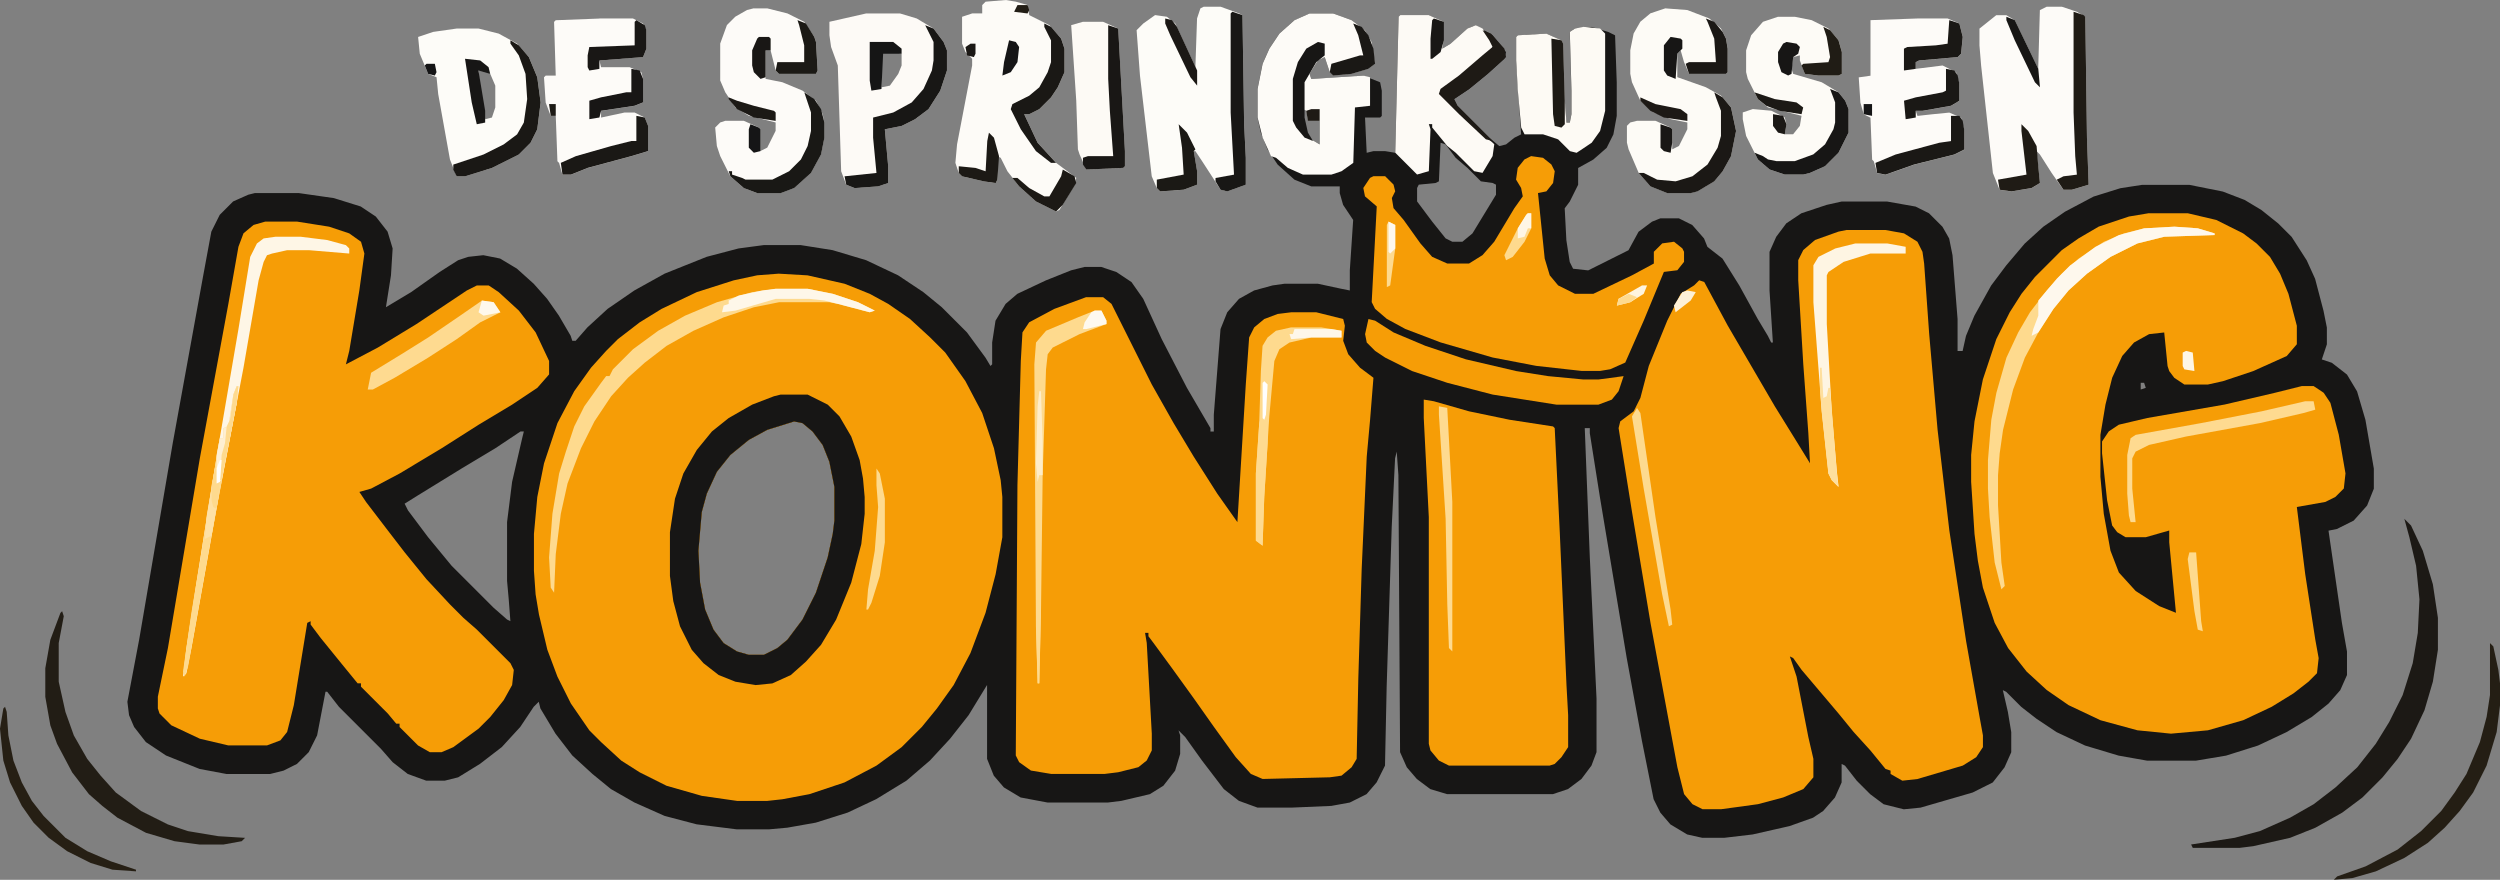 <?xml version="1.0" encoding="UTF-8"?>
<svg id="Layer_2" xmlns="http://www.w3.org/2000/svg" viewBox="0 0 930.62 327.5">
  <rect x="0" y="0" width="930.62" height="327.5" fill="#808080" stroke="none"/>
  <defs>
    <style>
      .cls-1 {
        fill: #fdfbf6;
      }

      .cls-2 {
        fill: #181715;
      }

      .cls-3 {
        fill: #fdfaf5;
      }

      .cls-4 {
        fill: #191715;
      }

      .cls-5 {
        fill: #fef6e5;
      }

      .cls-6 {
        fill: #1e1a15;
      }

      .cls-7 {
        fill: #feedc9;
      }

      .cls-8 {
        fill: #fef8ec;
      }

      .cls-9 {
        fill: #191815;
      }

      .cls-10 {
        fill: #fef7ea;
      }

      .cls-11 {
        fill: #fdfaf6;
      }

      .cls-12 {
        fill: #fee1a6;
      }

      .cls-13 {
        fill: #1a1815;
      }

      .cls-14 {
        fill: #feda8e;
      }

      .cls-15 {
        fill: #171615;
      }

      .cls-16 {
        fill: #1b1815;
      }

      .cls-17 {
        fill: #fdfcf8;
      }

      .cls-18 {
        fill: #fef4df;
      }

      .cls-19 {
        fill: #201c15;
      }

      .cls-20 {
        fill: #1f1b15;
      }

      .cls-21 {
        fill: #1d1a15;
      }

      .cls-22 {
        fill: #feda90;
      }

      .cls-23 {
        fill: #261f14;
      }

      .cls-24 {
        fill: #fef9ef;
      }

      .cls-25 {
        fill: #fdfaf4;
      }

      .cls-26 {
        fill: #1d1915;
      }

      .cls-27 {
        fill: #feefd2;
      }

      .cls-28 {
        fill: #181615;
      }

      .cls-29 {
        fill: #fef7e9;
      }

      .cls-30 {
        fill: #fdfbf8;
      }

      .cls-31 {
        fill: #fef6e6;
      }

      .cls-32 {
        fill: #fedf9e;
      }

      .cls-33 {
        fill: #1c1915;
      }

      .cls-34 {
        fill: #fdf0d7;
      }

      .cls-35 {
        fill: #1b1915;
      }

      .cls-36 {
        fill: #151515;
      }

      .cls-37 {
        fill: #fefefe;
      }

      .cls-38 {
        fill: #fef8ed;
      }

      .cls-39 {
        fill: #fef5e3;
      }

      .cls-40 {
        fill: #221d15;
      }

      .cls-41 {
        fill: #fdfbf7;
      }

      .cls-42 {
        fill: #fdda8f;
      }

      .cls-43 {
        fill: #f69d06;
      }

      .cls-44 {
        fill: #241e14;
      }

      .cls-45 {
        fill: #151516;
      }
    </style>
  </defs>
  <g id="Layer_1-2" data-name="Layer_1">
    <path class="cls-15" d="M487.5,5h8.75l6.88,2.5,5,3.75,2.5,4.38,1.25,8.12-2.5,1.88-6.25,1.88-6.88.62-1.25-1.25-1.88-5.62-2.5,1.25-3.12,5,.62,1.88,19.38-1.25,6.25,2.5.62,3.12v9.38l-.62.62h-5.62l.62,13.12,2.5-.62h4.38l3.75.62,1.25-50.62.62-.62h10.62l5.62,2.5v6.88l-.62,3.12,3.12-1.88,6.25-5.62,3.12-1.25,6.25,3.75,5,6.25-.62,2.5-6.25,5.62-6.88,5.62-5.62,3.75,1.25,2.5,11.88,11.88,3.75,3.12,2.5-.62,3.12-2.5,2.5-1.25-1.88-27.5v-8.75l.62-.62,10.62-.62,5.62,2.5.62,1.25.62,21.25.62,8.12h1.25l.62-3.12v-8.75l-.62-21.88,1.88-1.25,6.25-.62,6.25,1.88,2.5,1.25.62,17.5v12.5l-1.25,6.88-2.5,5-5,4.38-5.62,3.12v6.25l-3.12,6.25-1.88,2.5.62,11.88,1.25,8.12,1.25,2.5,5.62.62,15-7.5,3.75-6.88,5-3.75,3.12-1.25h6.88l5,2.5,4.38,5,1.25,3.12,5.62,4.38,6.25,10,6.88,12.5,3.75,6.25,1.25,2.5h.62l-1.25-19.38v-14.38l2.5-5.62,3.75-5,5.62-3.75,9.38-3.12,5.62-1.25h16.88l10.62,1.88,5,2.5,5,5,2.5,4.38,1.25,6.25,1.88,23.75v11.88h1.88l1.25-5.62,3.12-7.5,6.25-11.25,5.62-7.5,6.88-8.12,6.88-6.25,8.12-5.62,10.62-5.62,10-3.12,8.12-1.25h17.5l12.5,2.5,8.12,3.12,6.25,3.75,6.25,5,5,5,5.62,8.75,3.12,6.88,3.12,11.88,1.25,6.25v6.25l-1.88,5.62,3.75,1.25,5.62,4.38,3.75,6.25,3.12,10.62,3.12,18.12v7.5l-2.5,6.25-5,5.62-6.25,3.12-3.12.62,5,34.38,1.88,10.62v8.75l-2.5,5.62-4.38,5-6.25,5-9.38,5.62-10.62,5-11.88,3.75-11.25,1.88h-18.12l-10.62-1.88-12.5-3.75-10.62-5-7.5-5-5.62-4.38-5.62-5.62-1.25-.62,1.88,8.12,1.25,7.5v7.5l-2.5,5.62-4.38,5.62-7.5,3.75-19.38,5.62-6.25.62-7.5-1.88-5-3.75-5-5-4.38-5.62-1.25-.62v6.88l-2.5,5.62-4.38,5-3.75,2.5-8.75,3.12-13.75,3.12-10.62,1.25h-8.12l-5.62-1.25-6.25-3.75-3.75-4.38-2.5-5-4.38-21.88-5.62-30.62-10-60-3.75-23.75v-1.88h-1.88l1.88,48.12,2.5,52.5v20l-1.88,5-3.75,5-5,3.75-5.62,1.88h-39.38l-6.25-1.88-5-3.75-3.75-4.38-2.5-5.62-.62-103.12-.62-8.75-.62,2.5-1.25,25.62-1.88,59.38-.62,29.38-3.12,6.25-3.75,4.38-6.25,3.12-6.88,1.25-14.38.62h-13.12l-6.88-2.5-5.62-4.38-8.12-10.62-6.25-8.75-2.5-2.5.62,1.88v6.88l-1.88,6.25-4.38,5.62-5,3.12-10.62,2.5-5,.62h-22.5l-10-1.88-6.25-3.75-3.75-4.38-2.5-6.25v-27.5l-6.88,11.25-6.88,8.75-7.5,8.12-8.75,7.5-11.25,6.88-10.62,5-11.88,3.75-10.62,1.88-6.88.62h-11.88l-15-1.88-11.88-3.12-11.25-5-8.75-5-6.88-5.62-7.5-6.88-6.25-8.12-5.62-9.38-.62-2.5-1.88,1.88-5,7.5-6.88,7.5-8.12,6.25-8.12,5-5,1.25h-6.88l-6.88-2.5-5.62-4.38-4.38-5-15.62-15.62-4.38-5.62h-.62l-3.12,16.25-3.12,6.25-4.38,4.38-5,2.5-5,1.25h-16.25l-10-1.88-12.5-5-7.5-5-4.38-5.62-1.88-4.38-.62-5,4.38-23.12,12.5-73.12,11.25-61.88,3.12-16.88,3.12-6.25,5-5,5.62-2.5,2.5-.62h16.25l13.12,1.88,10,3.12,5.62,3.75,4.38,5.62,1.88,6.25-.62,10-1.88,11.88,9.38-5.62,10.62-7.5,6.88-4.38,3.75-1.25,5.62-.62,6.25,1.25,6.25,3.75,6.25,5.62,5,5.62,4.38,6.25,4.38,7.5.62,1.88h1.25l4.38-5,7.5-6.88,10-6.88,11.25-6.25,15.62-6.25,11.88-3.12,9.38-1.25h13.75l11.88,1.88,12.5,3.75,11.88,5.62,9.38,6.25,6.88,5.62,9.38,9.38,6.88,9.38,1.88,3.12.62-.62v-8.12l1.25-8.12,3.75-6.25,4.38-3.75,10.62-5,9.38-3.75,5-1.25h6.25l5.62,1.88,5.62,3.75,4.38,6.25,6.88,15,9.38,18.12,8.75,15v1.25h1.25v-6.25l2.5-31.88,2.5-6.25,4.38-5,5.62-3.12,6.88-1.88,4.38-.62h12.5l8.75,1.88,3.12.62v-7.5l1.25-18.75-3.75-5.62-1.25-4.38v-2.5h-10.62l-6.25-2.5-6.25-5.62-3.75-5.62-2.5-6.25-1.25-5.62v-10.62l1.88-9.38,2.5-5.62,3.75-5.62,5.62-5,5.62-2.5ZM485,40.62l.62,6.88,2.5,4.38,3.12,1.88v-8.75h-4.38l-.62-3.75-1.25-.62ZM536.25,53.12l-.62,14.38-1.25.62-6.25.62-.62,1.25v5l5.62,7.5,5,6.25,2.5,1.25h3.75l3.75-3.12,8.75-14.38v-3.75l-1.25-.62-4.38-.62-5-5-4.38-3.75-3.75-5-1.88-.62ZM796.88,142.5v2.5l1.88-.62-.62-1.88h-1.25ZM295.62,156.88l-10,3.12-6.88,3.75-6.88,5.62-5,6.25-3.75,8.12-1.88,6.88-1.25,14.38.62,11.88,1.88,10,3.12,7.5,3.75,5,5,3.12,4.38,1.25h5.62l5-2.5,3.75-3.12,5.62-7.5,5-10,4.38-13.12,1.88-8.75.62-5v-12.5l-1.88-9.38-2.5-6.25-3.75-5-3.75-3.12-3.12-.62ZM193.75,160.62l-9.38,6.25-12.5,7.5-16.25,10-5,3.12,1.25,2.5,7.5,10,8.75,10.62,15.62,15.62,5,4.38,1.25.62-.62-8.12-.62-6.88v-21.88l1.88-15,3.75-16.25.62-2.5h-1.25Z"/>
    <path class="cls-43" d="M290,101.88l10.62.62,13.75,3.12,9.38,3.75,6.88,3.75,8.12,5.62,7.5,6.88,5.62,5.62,7.5,10.62,6.25,11.88,4.38,13.12,2.5,11.88.62,6.25v15l-2.5,13.75-3.75,14.38-5.62,15-6.25,11.88-6.25,8.75-5.62,6.88-7.5,7.5-9.38,6.88-11.88,6.25-13.12,4.38-10,1.88-5.62.62h-11.25l-13.12-1.88-13.12-3.75-10-5-6.88-4.38-7.5-6.88-4.38-4.38-6.88-10-5-10-3.75-10-3.12-13.12-1.25-7.5-.62-8.75v-13.75l1.25-13.75,2.5-12.5,5-15,6.25-11.88,6.25-8.75,5.62-6.25,4.38-4.38,8.12-6.25,8.12-5,13.12-6.25,13.75-4.38,8.75-1.88,8.12-.62ZM295.62,156.88l-10,3.12-6.88,3.75-6.88,5.62-5,6.25-3.75,8.12-1.88,6.88-1.25,14.38.62,11.88,1.88,10,3.12,7.5,3.75,5,5,3.12,4.38,1.25h5.62l5-2.5,3.75-3.12,5.62-7.5,5-10,4.38-13.12,1.88-8.75.62-5v-12.5l-1.88-9.38-2.5-6.25-3.75-5-3.75-3.12-3.12-.62Z"/>
    <path class="cls-43" d="M687.5,85.62h14.38l6.88,1.25,5,3.12,1.88,3.75.62,4.38,1.88,26.25,3.12,35.62,4.38,37.5,6.25,41.25,5,28.12,1.25,6.88v4.38l-2.5,3.75-5,3.12-16.88,5-5.62.62-4.38-2.5v-1.25l-1.88-.62-5.62-6.88-6.25-6.88-5.62-6.88-13.75-16.25-3.12-4.38-1.25-.62,2.5,7.5,4.38,22.5,1.88,8.12v6.88l-3.75,4.38-7.5,3.12-9.38,2.5-13.75,1.88h-6.88l-3.75-1.88-3.12-3.75-2.5-10-10-53.75-6.88-41.25-5-31.25.62-2.5,5-3.75,2.5-5,3.12-11.88,6.88-16.88,5-10,5-3.12,1.88-1.88,1.88.62,8.75,16.25,17.5,30,8.12,13.12,5,8.12-.62-11.25-1.88-25.62-1.88-31.25v-7.5l1.88-3.75,4.38-3.75,8.75-3.12,3.12-.62Z"/>
    <path class="cls-43" d="M800,79.38h14.38l10.62,2.5,10,5,5,3.75,5,5,3.75,6.25,3.12,7.5,3.12,11.88v6.88l-3.75,4.38-12.5,5.62-11.25,3.75-5.62,1.25h-8.75l-3.75-2.5-1.88-2.5-.62-1.88-1.25-12.5-5.62.62-5.62,3.12-4.38,5-3.75,8.12-2.5,10-1.88,11.25v15.62l1.25,13.75,2.5,13.75,3.12,8.12,6.25,6.88,8.75,5.62,6.25,2.5-2.5-26.25v-4.38l-8.75,2.5h-7.5l-3.12-1.88-1.88-2.5-1.88-9.38-1.88-17.5v-4.38l2.5-3.75,3.75-2.5,10.62-2.5,28.75-5,18.75-4.38,10-2.5h4.38l3.75,2.5,2.5,3.75,3.12,11.88,2.5,14.38-.62,5.62-3.12,3.12-3.75,1.88-10.62,1.88,3.12,25,3.75,24.38,1.25,6.88-.62,5.62-3.12,3.12-5.62,4.38-8.12,5-10.62,5-13.12,3.75-13.75,1.25-12.5-1.25-13.75-3.75-11.88-5.62-8.12-5.62-7.5-6.88-6.88-8.75-5-9.38-4.38-13.12-1.88-10-1.25-10-1.25-19.38v-10l1.25-12.5,3.12-15.62,5-15,5-10,4.38-6.88,5-6.25,10-10,6.25-4.38,7.5-4.38,11.25-3.75,7.5-1.25Z"/>
    <path class="cls-43" d="M404.38,110.62h6.25l3.12,2.5,15,30,8.12,14.38,7.5,12.5,8.75,13.75,7.5,10.62,3.12-51.25,1.25-17.5,1.88-3.75,3.75-3.12,5-1.88,5-.62h9.38l10,2.5.62,2.5-.62,5.62,1.88,5,4.38,5,5,3.75-1.25,15.62-1.25,13.75-1.88,41.88-1.25,40.62-.62,30-1.88,3.12-3.75,3.12-4.38.62-25,.62-4.38-1.88-5.62-6.25-8.12-11.25-7.5-10.62-8.12-11.25-6.88-9.38-1.88-2.5v-1.25h-1.25l.62,3.75,1.88,33.75v6.25l-1.88,3.75-3.12,2.5-7.5,1.88-5,.62h-20l-7.5-1.25-4.38-3.12-1.25-2.5.62-100.62,1.25-46.25.62-10.62,2.5-3.75,9.38-5,11.88-4.38Z"/>
    <path class="cls-43" d="M98.75,82.5h11.88l11.88,1.88,7.5,2.5,4.38,3.12,1.25,4.38-1.88,13.75-3.75,22.5-1.25,5,11.88-6.25,14.38-8.75,18.75-12.5,3.75-1.88h4.38l3.75,2.5,7.5,6.88,6.25,8.12,5,10.62v5l-4.38,5-9.38,6.25-12.5,7.5-13.75,8.75-15.62,9.38-10.62,5.62-4.38,1.25,2.5,3.75,8.12,10.62,6.25,8.12,8.12,10,8.75,9.38,5,5,5,4.38,12.5,12.5,1.25,2.5-.62,5.62-3.12,5.62-5,6.25-4.38,4.38-9.38,6.88-4.38,1.88h-4.38l-4.38-2.5-6.88-6.88v-1.25h-1.25l-3.12-3.75-10-10v-1.25h-1.25l-5.62-6.88-8.12-10-3.75-5v-1.25l-1.25.62-5,30.62-2.5,10-2.5,3.12-5,1.88h-14.38l-10.62-2.5-10.62-5-4.38-4.38-.62-1.88v-4.38l3.75-18.12,11.88-70.62,10.62-57.5,3.75-21.25,1.88-5,3.75-3.12,4.38-1.25Z"/>
    <path class="cls-43" d="M530,148.75l3.75.62,13.12,3.75,15,3.12,16.25,2.5.62.62,1.88,38.75,2.5,56.88.62,11.25v11.88l-2.5,3.75-2.5,2.5-1.88.62h-37.5l-3.75-1.88-3.12-3.75-.62-2.5v-84.38l-1.88-36.88v-6.88Z"/>
    <path class="cls-43" d="M570,58.12l4.38.62,3.12,2.5,1.25,2.5-.62,4.38-2.5,3.12-3.12.62,2.5,24.38,1.88,6.25,3.12,3.75,6.25,3.12h6.88l14.38-6.88,8.12-4.38v-4.38l3.12-3.12,4.38-.62,3.12,2.5.62,1.25v3.75l-2.5,3.12-5,.62-7.5,18.12-6.88,15.62-5.62,2.5-3.75.62h-6.88l-16.88-1.88-16.25-3.12-19.38-5.62-13.12-5-6.88-3.75-4.38-3.75-1.25-2.5,1.88-35.62-4.38-3.75-.62-3.12,2.5-3.75,1.25-.62h4.38l3.12,3.12.62,2.5-1.25,2.5.62,3.75,3.75,4.38,6.25,8.75,4.38,5,5.62,2.5h8.12l5-3.12,4.38-5,7.5-12.5,3.12-4.38-.62-3.12-1.88-3.12.62-4.38,2.5-3.12,2.5-1.25Z"/>
    <path class="cls-15" d="M290.62,146.88h10l7.5,3.75,4.38,4.38,4.38,7.5,3.12,8.75,1.25,6.88.62,6.88v6.25l-1.25,11.25-3.75,14.38-5.62,13.75-5.62,9.38-5.62,6.25-5.62,5-6.88,3.12-6.25.62-7.5-1.25-6.25-2.5-5.62-4.38-4.38-5-4.38-8.75-2.5-9.38-1.25-9.38v-16.25l1.88-12.5,3.12-9.38,5-8.75,5.62-6.88,6.25-5,8.75-5,8.12-3.12,2.5-.62ZM295.62,156.88l-10,3.12-6.88,3.75-6.88,5.62-5,6.25-3.75,8.12-1.88,6.88-1.25,14.38.62,11.88,1.88,10,3.12,7.5,3.75,5,5,3.12,4.38,1.25h5.62l5-2.5,3.75-3.12,5.62-7.5,5-10,4.38-13.12,1.88-8.75.62-5v-12.5l-1.88-9.38-2.5-6.25-3.75-5-3.75-3.12-3.12-.62Z"/>
    <path class="cls-30" d="M761.88,2.5h5.62l5.62,1.88,3.12,1.88.62,45,.62,17.5-6.25,1.88h-3.12l-4.38-6.25-4.38-6.88-1.25-1.25,1.25,11.88-3.12,1.88-7.5,1.25-4.38-.62-2.5-6.25-4.38-40-.62-7.5v-6.25l6.25-5h3.75l3.12,1.88,8.75,18.12.62-21.88,2.5-1.25Z"/>
    <path class="cls-17" d="M448.12,2.5h6.25l6.88,2.5,1.25.62.62,40.62.62,12.5v10l-6.88,2.5-2.5-.62-6.88-10.62-2.5-3.75h-.62l1.25,7.5v5l-5,1.88-8.75.62-1.25-1.25-1.88-4.38-4.38-37.5-1.25-16.88,2.5-2.5,4.38-3.12,4.38.62,3.12,2.5,7.5,16.25.62-18.12,1.25-3.75,1.25-.62Z"/>
    <path class="cls-41" d="M374.38,0l3.75.62,4.38,1.25.62,3.75,7.5,3.75,4.38,5,1.25,3.75v8.75l-2.5,5.62-2.5,3.75-4.38,4.38-3.75,1.88h-1.88l5,10.62,6.88,7.5,7.5,5.62-.62,2.5-5.62,9.38-1.25.62-7.5-3.75-6.25-5.62-4.38-5.62-2.5-5-1.25-.62v8.75l-.62,1.25-4.38-.62-8.12-1.88-1.25-1.25-1.25-3.75.62-6.88,5.62-29.38v-2.5l-2.5-2.5-1.25-3.12V6.25l3.75-1.25h3.75V1.88l1.25-1.25,7.5-.62Z"/>
    <path class="cls-1" d="M620,3.12l8.12.62,8.12,3.12,4.38,3.75,1.88,3.75.62,3.75v8.75l-.62.62h-13.75l-1.88-4.38-1.25-4.38-1.25,1.25v8.75l10.62,3.75,5.62,3.12,3.75,4.38,1.88,8.75-1.88,9.38-3.12,5.62-3.12,3.75-6.25,3.75-2.5.62h-8.75l-6.25-2.5-4.38-5-3.75-8.75-.62-2.5v-6.25l1.25-1.25,2.5-.62h6.88l5.62,2.5.62.62v7.5l2.5-1.25,3.12-6.25v-2.5l-6.25-1.25-6.25-2.5-5-4.38-3.12-6.88-.62-3.12v-8.75l1.25-6.25,2.5-4.38,3.75-3.12,5.62-1.88Z"/>
    <path class="cls-30" d="M280.62,3.12h5l7.5,1.88,6.25,3.12,3.75,5.62.62,1.88.62,10.62-.62,1.25h-13.75l-1.25-1.25-1.88-7.5h-1.88v10.62l6.25,1.25,7.5,3.12,5,3.75,2.5,5,.62,3.12v5.62l-1.25,6.25-3.75,6.88-6.25,5.62-5,1.88h-8.75l-5-1.88-5-4.38-3.75-7.5-1.25-3.75-.62-6.88,1.88-1.88,1.88-.62h6.88l5.62,2.5.62.62v8.12l2.5-1.25,3.12-6.25v-3.12l-10-2.5-5-3.12-3.75-5.62-1.88-4.38v-13.75l2.5-6.88,3.12-3.12,4.38-2.5,2.5-.62Z"/>
    <path class="cls-41" d="M487.5,5h8.75l6.88,2.5,5,3.75,2.5,4.38,1.25,8.12-2.5,1.88-6.25,1.88-6.88.62-1.25-1.25-1.88-5.62-2.5,1.25-3.12,5,.62,1.88,19.38-1.25,2.5.62v10.62l-5.62.62-.62,20.62-4.38,3.12-3.75,1.25h-10.62l-5.62-2.5-4.38-3.75-1.88-.62-3.12-6.88-1.88-7.5v-10.62l1.88-9.38,2.5-5.62,3.75-5.62,5.62-5,5.62-2.5ZM485,40.62l.62,6.88,2.5,4.38,3.12,1.88v-8.75h-4.38l-.62-3.75-1.25-.62Z"/>
    <path class="cls-11" d="M322.5,5h12.5l6.25,1.88,6.25,3.75,3.75,5,1.25,3.12v7.5l-2.5,7.5-4.38,6.88-5,3.75-5,2.5-6.25,1.25,1.25,13.75v6.25l-3.75,1.25-8.75.62-3.12-1.25-1.88-5-1.25-39.38-2.5-6.88-.62-4.38v-5l13.75-3.12ZM328.75,19.38l-.62.62v12.5l3.12-.62,3.12-4.38,1.25-3.12v-4.38l-2.5-.62h-4.38Z"/>
    <path class="cls-30" d="M713.75,6.88h11.25l4.38,1.88,1.25,5-.62,6.25-1.25,1.25-14.38,1.25-1.25.62v2.5l10-1.25,5,2.5,1.25,4.38v6.25l-3.12,1.88-10.62,1.88h-2.5l.62,1.88,5.62-.62,6.25-.62,4.38,1.88,1.25,5v6.88l-3.75,1.88-15,3.75-10.62,3.75-3.12-.62-1.25-4.38-.62-.62-.62-15.62-2.5-1.25-1.25-4.38-.62-9.38,4.38-.62V7.5l17.5-.62Z"/>
    <path class="cls-1" d="M661.88,6.25h6.25l6.25,1.25,6.25,3.12,3.75,4.38,1.25,4.38v8.12l-1.25.62h-7.5l-5-.62-1.88-5v-1.88l-2.5.62-.62,4.38.62,1.88,10.62,3.12,6.25,3.75,2.5,3.12,1.25,3.12v8.75l-3.75,7.5-5,5-5.62,2.5-2.5.62h-6.88l-5.62-1.88-4.38-3.75-4.38-8.75-1.25-6.25v-2.5l3.75-1.25,6.88.62,5,2.5.62,2.5-.62,3.75h3.12l2.5-3.12.62-3.75-12.5-3.12-3.75-3.12-3.75-7.5-.62-2.5v-8.12l1.88-5.62,4.38-5,5.62-1.88Z"/>
    <path class="cls-30" d="M223.12,6.88h12.5l3.75,1.88,1.25,2.5v6.88l-1.25,3.12-16.25,1.25.62,2.5h10.62l4.38,1.88.62,2.5v8.75l-3.12,1.25-12.5,1.88v2.5l8.75-1.88h3.75l3.75,1.88,1.25,3.12v9.38l-6.25,1.88-16.25,4.38-6.25,2.5h-3.12l-1.25-4.38-.62-.62-.62-16.88h-1.88l-1.88-5-.62-9.38.62-.62h3.75l-.62-20,.62-.62,16.25-.62Z"/>
    <path class="cls-17" d="M170,10.62h8.12l7.5,1.88,6.88,3.75,4.38,5,3.12,7.5,1.25,9.38-1.25,10-2.5,5-4.38,4.38-10,5-10,3.12h-3.12l-2.5-6.25-4.38-24.38-.62-6.25-3.12-1.25-3.12-7.5-.62-6.25,5.62-1.88,8.75-1.25ZM178.12,26.25l.62,8.12,1.88,10,2.5-.62,1.25-3.75v-8.12l-1.88-4.38-1.88-1.25h-2.5Z"/>
    <path class="cls-3" d="M521.25,5.62h10.62l5.62,2.5v6.88l-.62,3.12,3.12-1.88,6.25-5.62,3.12-1.25,2.5,1.25,4.38,5.62-1.25,2.5-9.38,8.12-8.12,6.25-1.25.62,1.25,2.5,11.25,11.25,6.88,5.62.62.62-.62,4.38-3.75,6.25-3.12-.62-6.88-6.88-3.12-2.5-5.62-6.88v-1.25h-1.25l.62,1.88-.62,15.62-4.38,1.25-8.12-8.12,1.25-50.62.62-.62Z"/>
    <path class="cls-25" d="M589.38,10l6.25.62,1.88,1.88v28.75l-1.88,7.5-3.12,4.38-5.62,3.75-2.5-.62-4.38-4.38-5.62-1.88h-6.88l-1.25-2.5-1.25-13.75-.62-11.25v-8.75l.62-.62,10.62-.62,5.62,2.5.62,1.25.62,21.25.62,8.12h1.25l.62-3.12v-8.75l-.62-21.88,1.88-1.25,3.12-.62Z"/>
    <path class="cls-33" d="M895,193.12l2.5,2.5,4.38,9.38,3.75,12.5,1.88,12.5v11.88l-1.88,11.88-3.12,10.62-5,10.62-5,7.5-5.62,6.88-7.5,7.5-7.5,5.62-10,5.62-9.38,3.75-13.75,3.12-5,.62h-17.5l-.62-1.25,16.25-2.5,9.38-2.5,11.25-5,8.75-5,8.12-6.25,8.12-7.5,6.88-8.75,5-8.12,5-10,3.75-11.88,1.88-11.25.62-12.5-1.25-12.5-2.5-10.62-1.88-6.88Z"/>
    <path class="cls-43" d="M509.38,118.75l2.5.62,6.88,4.38,11.88,5,15,5,18.75,4.38,11.88,1.88,13.12,1.25h5.62l9.38-1.25-1.88,5.62-2.5,3.12-5,1.88h-15.62l-23.75-3.75-16.88-4.38-13.12-4.38-10-5-3.75-2.5-3.12-3.12-.62-3.12,1.25-5.62Z"/>
    <path class="cls-3" d="M403.12,8.12h7.5l5.62,2.5,2.5,45.62v5.62l-.62.62-13.75.62-2.5-5.62-.62-1.88-.62-18.12-1.88-28.12,4.38-1.25Z"/>
    <path class="cls-14" d="M288.75,107.5h11.88l9.38,1.88,9.38,3.12,6.25,3.12-1.88.62-11.88-3.12-3.12-.62h-18.75l-9.38,1.88-11.25,3.75-11.25,5-10,5.62-8.12,6.25-6.25,5.62-6.25,6.88-6.25,9.38-5,10-5,13.12-2.5,11.25-1.88,15-.62,14.38-1.25-1.88-.62-11.25,1.25-16.25,2.5-15,2.5-8.12,3.12-9.38,3.75-7.5,6.25-8.75,1.88-2.5h1.25l1.25-2.5,7.5-7.5,9.38-6.88,10-5.62,11.88-5,13.12-3.75,8.75-1.25Z"/>
    <path class="cls-14" d="M809.38,84.38l8.75.62,6.25,1.88v.62l-18.75.62-10,2.5-10,5-8.75,6.25-6.88,6.25-5.62,6.88-5.62,8.75-5,9.38-4.38,11.88-3.75,15-1.25,8.75-.62,8.12v11.25l1.25,21.25,1.25,8.75-1.25,1.25-2.5-10-1.88-16.88-.62-10.62v-10.62l1.25-15,1.88-10,3.75-13.12,4.38-9.38,4.38-7.5,6.25-8.12,5.62-6.25,6.25-5.62,9.38-6.25,7.5-3.12,7.5-1.88,11.25-.62Z"/>
    <path class="cls-40" d="M23.12,227.5l.62,1.88-1.88,10v14.38l2.5,11.25,3.12,8.75,5,8.75,5,6.25,5.62,6.25,9.38,6.88,10,5,7.5,2.5,11.25,1.88,10,.62-1.25,1.25-6.88,1.25h-8.75l-9.38-1.25-10.62-3.12-10.62-5.62-5.62-4.38-5-4.38-6.25-8.12-5.62-10.62-2.5-6.88-1.88-10.62v-10.62l1.88-10.62,3.75-10,.62-.62Z"/>
    <path class="cls-31" d="M102.5,88.12h9.38l10,1.25,6.88,1.88,1.25,1.25v1.88l-15-1.25h-8.12l-5.62,1.25-1.88.62-1.25,2.5-1.88,6.88-5.62,32.5-9.38,48.75-10,55.62-1.88,9.38-1.25,1.25,1.25-10.62,3.75-24.38,4.38-27.5,3.75-23.12,7.5-43.75,4.38-26.88,2.5-5,2.5-1.88,4.38-.62Z"/>
    <path class="cls-44" d="M926.88,239.38l1.25,1.25,1.88,8.75.62,5v8.12l-1.25,10-3.75,12.5-5,10-5,6.88-5.62,6.25-6.25,5.62-8.75,5.62-10.62,5-8.75,2.5-6.88.62,1.25-1.25,10.62-3.75,11.88-6.25,8.75-6.88,7.5-7.5,5-6.88,4.38-6.88,5-11.88,2.5-9.38,1.25-8.12v-19.38Z"/>
    <path class="cls-39" d="M690.62,90.62h11.88l6.88,1.25v2.5h-13.12l-10,3.12-5.62,3.75-.62,1.25v18.12l1.88,33.12,1.88,21.88.62,5.62-2.5-2.5-1.25-2.5-2.5-23.12-3.12-40.62v-13.75l1.88-3.12,6.25-3.12,7.5-1.88Z"/>
    <path class="cls-14" d="M407.5,115.62h2.5l1.88,3.75v1.25l-10,3.75-10,5-1.88,2.5-.62,5.62-1.25,39.38-.62,50.62-.62,26.88h-.62l-.62-21.25-.62-97.5.62-8.12,3.75-4.38,11.88-5,6.25-2.5Z"/>
    <path class="cls-2" d="M344.38,9.38l3.12,1.25,3.75,5,1.25,3.12v7.5l-2.5,7.5-4.38,6.88-5,3.75-5,2.5-6.25,1.25,1.25,13.75v6.25l-3.75,1.25-8.75.62-3.12-1.25-.62-3.12,11.88-1.25-1.25-13.12v-7.5l7.5-1.88,6.88-3.75,4.38-5,3.12-6.88.62-3.75v-6.88l-2.5-5-.62-1.25Z"/>
    <path class="cls-38" d="M809.38,84.38l8.75.62,6.25,1.88v.62l-18.75.62-10,2.5-10,5-8.75,6.25-6.88,6.25-5.62,6.88-5.62,8.75-2.5,1.25.62-2.5,1.88-5v-5.62l6.88-8.12,5-5,9.38-6.88,8.75-4.38,9.38-2.5,11.25-.62Z"/>
    <path class="cls-14" d="M480.62,121.88h11.25l7.5,1.25v2.5h-11.25l-8.12,1.88-3.75,2.5-1.88,4.38-1.88,20.62-1.88,30-.62,18.12-2.5-1.88v-25l1.25-18.75.62-19.38.62-9.38,1.88-3.12,3.12-2.5,5.62-1.25Z"/>
    <path class="cls-22" d="M179.38,111.88l4.38.62,2.5,3.75-7.5,3.75-8.75,6.25-10.62,6.88-12.5,7.5-8.12,4.38h-1.88l1.25-6.25,11.25-6.88,10-6.25,11.88-8.12,8.12-5.62Z"/>
    <path class="cls-2" d="M458.75,4.38l3.75,1.25.62,40.62.62,12.5v10l-6.88,2.5-2.5-.62-1.88-3.12v-1.25l6.88-1.25-1.25-23.12V5l.62-.62Z"/>
    <path class="cls-20" d="M771.88,4.38l3.75,1.25.62.62.62,45,.62,17.5-6.25,1.88h-3.12l-2.5-3.75,2.5-1.25,5-.62-.62-6.88-.62-16.25V4.38Z"/>
    <path class="cls-13" d="M190,15l3.12,1.88,3.75,4.38,3.12,7.5,1.25,9.38-1.25,10-2.5,5-4.38,4.38-10,5-10,3.12h-3.12l-1.25-2.5v-1.88l11.25-3.75,7.5-3.75,5-3.75,2.5-4.38,1.25-8.75-.62-9.38-2.5-6.88-3.12-4.38v-1.25Z"/>
    <path class="cls-22" d="M858.12,149.38h3.12l.62,3.12-4.38,1.25-16.25,3.75-27.5,5-13.75,3.12-5,2.5-1.25,2.5v11.25l1.25,12.5h-1.88l-.62-2.5-.62-8.12v-14.38l1.25-6.25,1.88-1.25,24.38-4.38,22.5-4.38,16.25-3.75Z"/>
    <path class="cls-4" d="M412.5,9.38l3.75,1.25,2.5,45.62v5.62l-.62.62-13.75.62-1.25-1.88v-2.5l1.88-.62h9.38l-1.25-16.88-.62-11.88V9.38Z"/>
    <path class="cls-16" d="M638.12,34.38l3.12,1.88,3.12,3.75,1.88,8.75-1.88,9.38-3.12,5.62-3.12,3.75-6.25,3.75-2.5.62h-8.75l-6.25-2.5-4.38-5h1.88l5,2.5,6.88.62,6.25-1.88,5.62-4.38,3.75-6.25,1.25-4.38v-9.38l-1.88-5-.62-1.88Z"/>
    <path class="cls-9" d="M299.38,34.38l3.75,2.5,2.5,3.75,1.25,5v5.62l-1.25,6.25-3.75,6.88-6.25,5.62-5,1.88h-8.75l-5-1.88-5-4.38-.62-1.88h1.25v1.25l3.75,1.25,1.25.62h10l6.25-3.12,4.38-4.38,2.5-5,1.25-5.62v-6.88l-1.88-5.62-.62-1.88Z"/>
    <path class="cls-23" d="M1.88,263.12l.62,1.88.62,8.75,1.88,9.38,3.12,8.12,3.75,6.88,4.38,5.62,8.12,8.12,8.12,5,8.75,3.75,9.38,3.12v.62l-8.75-.62-8.12-2.5-8.75-4.38-6.88-5-5.62-5.62-4.38-6.25-4.38-8.75-2.5-8.12-1.25-11.88,1.25-7.5.62-.62Z"/>
    <path class="cls-13" d="M388.75,8.75l2.5,1.25,3.75,4.38,1.25,3.75v8.75l-2.5,5.62-2.5,3.75-4.38,4.38-3.75,1.88h-1.88l5,10.62,6.88,7.5h-1.88l-5.62-4.38-5.62-8.12-3.75-7.5.62-1.88,6.25-3.12,3.75-3.12,3.12-5.62,1.25-3.75v-8.12l-2.5-5v-1.25Z"/>
    <path class="cls-15" d="M681.25,33.12l3.12,1.25,2.5,3.12,1.25,3.12v8.75l-3.75,7.5-5,5-5.62,2.5-2.5.62h-6.88l-5.62-1.88-4.38-3.75-1.25-2.5,3.12,1.25,1.88,1.25,3.12.62h6.88l6.88-2.5,4.38-3.75,3.12-5.62.62-2.5v-7.5l-1.88-5Z"/>
    <path class="cls-14" d="M88.12,143.75h.62l-.62,6.25-8.12,42.5-10,55.62-1.25,3.75-.62-1.88,3.12-21.88,3.12-18.75,3.12-20,3.75-23.12.62-3.12h1.25v-3.75l1.88-.62,1.88-11.88,1.25-3.12Z"/>
    <path class="cls-13" d="M726.25,43.12h3.12l1.25,1.88.62,3.75v6.88l-3.75,1.88-15,3.75-10.62,3.75-3.12-.62-.62-3.75,7.5-3.12,16.25-4.38,4.38-.62v-9.38Z"/>
    <path class="cls-13" d="M236.88,43.12l3.12.62,1.25,3.12v9.38l-6.25,1.88-16.25,4.38-6.25,2.5h-3.12l-.62-4.38,5.62-2.5,13.12-3.75,7.5-1.88h1.88v-9.38Z"/>
    <path class="cls-6" d="M551.88,11.25l3.12,1.25,5,5.62.62,3.12-6.88,6.25-6.88,5.62-5.62,3.75,1.25,2.5,13.12,13.12-2.5-.62-10-9.38-7.5-7.5.62-1.88,6.88-5,8.75-7.5,3.75-3.12-1.25-2.5-2.5-3.75Z"/>
    <path class="cls-22" d="M535.62,151.25l3.12.62,1.88,35v55.62l-1.25-1.25-.62-16.25-.62-31.88-2.5-38.75v-3.12Z"/>
    <path class="cls-29" d="M288.75,107.5h11.88l9.38,1.88,9.38,3.12,6.25,3.12-1.88.62-11.88-3.12-5-1.25-5.62-.62h-12.5l-15,4.38-5,.62.62-2.5,1.88-.62v-1.25l3.75-1.88,8.75-1.88,5-.62Z"/>
    <path class="cls-15" d="M490.62,15.62l2.5.62v4.38l-3.12,2.5-4.38,7.5v13.12l1.25,5.62,1.88,3.12-3.12-1.25-3.12-3.75-1.25-2.5v-15.62l1.88-6.25,3.12-5,4.38-2.5Z"/>
    <path class="cls-42" d="M609.38,151.88l1.25,1.88,5.62,38.75,5.62,34.38.62,5.62-1.25.62-2.5-11.88-6.88-39.38-3.75-23.12-.62-3.75,1.88-3.12Z"/>
    <path class="cls-13" d="M725.62,7.5l3.75,1.25,1.25,5-.62,6.25-1.25,1.25-14.38,1.25-1.25.62v2.5l-4.38.62v-8.12l1.25-.62,10.62-.62,4.38-.62.62-8.75Z"/>
    <path class="cls-22" d="M470.62,141.88l1.25,1.25-.62,11.25.62,1.25v9.38l-1.25,20-.62,18.12-2.5-1.88v-25l1.25-18.75.62-1.88.62-13.12.62-.62Z"/>
    <path class="cls-4" d="M236.88,7.5l3.12,1.88.62,1.88v6.88l-1.25,3.12-16.25,1.25v3.12l-3.75.62-.62-1.25v-4.38l.62-3.12,16.88-.62v-8.75l.62-.62Z"/>
    <path class="cls-13" d="M724.38,25.62l3.12.62,1.25,1.88.62,3.12v6.25l-3.12,1.88-10.62,1.88h-2.5v2.5l-3.75.62-.62-6.88,4.38-1.25,10-1.88,1.25-.62v-8.12Z"/>
    <path class="cls-28" d="M235,25.62l3.12.62,1.25,3.12v8.75l-3.12,1.25-12.5,1.88-.62,2.5-3.75.62v-6.88l4.38-1.25,9.38-1.88h1.88v-8.75Z"/>
    <path class="cls-20" d="M752.5,46.25l2.5,2.5,3.12,5.62.62,7.5.62,6.25-3.12,1.88-7.5,1.25-4.38-.62-.62-3.75,10.62-1.88-1.88-16.25v-2.5Z"/>
    <path class="cls-35" d="M438.75,46.25l3.12,3.12,3.12,6.25-.62.62,1.25,7.5v5l-5,1.88-8.75.62-1.25-1.25v-3.12l10-1.88-.62-10-1.25-8.75Z"/>
    <path class="cls-21" d="M577.5,14.38l3.75.62.62,1.25.62,21.25v8.75l-1.25,1.25-2.5-.62-.62-4.38-.62-28.12Z"/>
    <path class="cls-16" d="M635,6.88l3.12,1.25,3.12,3.75,1.25,2.5.62,3.75v8.75l-.62.62h-13.75l-1.25-3.75,1.25-.62h10l-.62-8.75-2.5-6.25-.62-1.25Z"/>
    <path class="cls-35" d="M296.88,7.5l3.12,1.25,3.12,5,.62,1.88.62,10.62-.62,1.25h-13.75l-1.25-1.25.62-3.12h10v-6.25l-1.88-7.5-.62-1.88Z"/>
    <path class="cls-14" d="M385.62,172.5h.62l.62,4.38h.62v50.62l-.62,26.88h-.62l-.62-21.25v-60.62Z"/>
    <path class="cls-13" d="M503.75,8.75l3.12,1.25,2.5,3.12,1.88,5,.62,5.62-2.5,1.88-6.25,1.88-6.88.62-1.25-1.25.62-3.12,10.62-3.12h1.25l-1.88-7.5-1.88-4.38Z"/>
    <path class="cls-14" d="M326.25,174.38l1.25,1.88,1.88,9.38v16.25l-1.88,12.5-3.12,10-1.25,2.5h-.62l.62-7.5,2.5-14.38,1.25-16.25-.62-8.12v-6.25Z"/>
    <path class="cls-33" d="M395.62,63.12l4.38,2.5.62,2.5-5,8.12-2.5,2.5-7.5-3.75-6.25-5.62-2.5-3.12h1.88l4.38,3.75,5.62,3.12h1.88l4.38-7.5.62-2.5Z"/>
    <path class="cls-15" d="M173.12,21.88l5.62.62,3.12,2.5.62,2.5-4.38-1.25,2.5,15v4.38l-3.12.62-1.88-8.12-2.5-16.25Z"/>
    <path class="cls-19" d="M678.75,10l2.5,1.25,3.12,3.75,1.25,4.38v8.12l-1.25.62h-7.5l-5-.62-1.25-3.12.62-.62,9.38-.62.62-1.88-1.25-7.5-1.25-3.75Z"/>
    <path class="cls-36" d="M323.75,15.62h8.75l3.12,2.5v1.88h-6.88l-.62,13.12-3.75.62-.62-3.75v-14.38Z"/>
    <path class="cls-32" d="M677.5,136.88h.62l.62,11.25,1.25-.62.62-3.12h.62l2.5,31.25.62,5.62-2.5-2.5-1.25-2.5-2.5-23.12-.62-8.12v-8.12Z"/>
    <path class="cls-33" d="M368.12,49.38l1.88,1.88,1.88,6.88-.62,8.75-.62,1.25-4.38-.62-8.12-1.88-1.25-1.25v-2.5l6.25.62,3.75,1.25.62-11.25.62-3.12Z"/>
    <path class="cls-4" d="M282.5,13.75h3.75l.62.62v4.38h-1.88v10l-1.88.62-2.5-2.5-.62-2.5v-5.62l1.88-4.38.62-.62Z"/>
    <path class="cls-15" d="M621.88,13.75l3.75.62.62.62v3.12l-1.88,1.88-.62,9.38-3.12-1.25-1.25-1.88v-9.38l2.5-3.12Z"/>
    <path class="cls-27" d="M88.12,143.75h.62l-.62,6.25-5.62,28.75-1.88,1.25v-10.62l1.25-6.25h1.25v-3.75l1.88-.62,1.88-11.88,1.25-3.12Z"/>
    <path class="cls-16" d="M433.75,6.88l2.5.62,1.88,2.5,7.5,16.25v5.62l-2.5-3.12-7.5-15.62-1.88-4.38v-1.88Z"/>
    <path class="cls-15" d="M746.88,6.25l3.12,1.25,8.75,18.12.62,6.88-1.88-1.88-7.5-15.62-3.12-7.5v-1.25Z"/>
    <path class="cls-14" d="M568.75,79.38h1.25v5.62l-2.5,5-4.38,5.62-2.5,1.25-.62-1.88,5-10,3.12-5,.62-.62Z"/>
    <path class="cls-14" d="M815,205.62h2.5l1.88,25.62.62,3.75-1.88-.62-1.25-6.88-2.5-19.38.62-2.5Z"/>
    <path class="cls-15" d="M665,15.62l3.75.62,1.25,1.25-.62,2.5-1.88,1.25-.62,6.25-1.25.62-2.5-1.25-1.25-3.75v-3.75l1.88-3.12,1.25-.62Z"/>
    <path class="cls-4" d="M533.75,6.88l3.75,1.25v6.88l-1.25,4.38-3.12,2.5h-.62v-7.5l.62-6.88.62-.62Z"/>
    <path class="cls-14" d="M516.88,82.5l2.5,1.25v8.75l-1.88,13.75-1.25.62v-23.12l.62-1.25Z"/>
    <path class="cls-33" d="M653.12,34.38l7.5,2.5,8.12,1.25,2.5,1.88-.62,2.5-8.12-1.25-5-1.88-3.12-2.5-1.25-2.5Z"/>
    <path class="cls-12" d="M80,174.38h.62l.62,5h.62l-.62,6.25-2.5,13.75-2.5,1.25.62-8.12,3.12-18.12Z"/>
    <path class="cls-33" d="M271.25,36.25l3.12,1.25,6.25,1.88,7.5,1.88.62.62v3.12l-8.12-1.25-6.25-3.12-3.12-3.75v-.62Z"/>
    <path class="cls-26" d="M610.62,36.25l5.62,2.5,9.38,1.88,2.5,1.88v2.5l-8.75-1.25-5-2.5-3.75-3.75v-1.25Z"/>
    <path class="cls-10" d="M481.88,122.5h13.75l3.75.62v2.5h-11.25l-7.5.62-.62-1.88h1.25l.62-1.88Z"/>
    <path class="cls-45" d="M375.62,15l2.5.62,1.25,1.88-.62,5.62-2.5,3.75-3.12,1.25.62-5,1.88-8.12Z"/>
    <path class="cls-7" d="M386.88,145.62h.62l.62,18.75v12.5h-1.25l-.62,2.5-.62-6.88.62-21.25.62-5.62Z"/>
    <path class="cls-45" d="M279.38,46.25l3.12,1.25.62.62v8.12l-2.5.62-1.88-1.88v-6.88l.62-1.88Z"/>
    <path class="cls-4" d="M618.12,46.25l3.75,1.25.62.62v5l-.62,3.75-2.5-.62-1.25-1.25v-8.75Z"/>
    <path class="cls-24" d="M407.5,115.62h2.5l1.88,3.75v1.25l-7.5,1.88h-1.25l.62-2.5,2.5-3.75,1.25-.62Z"/>
    <path class="cls-14" d="M88.12,143.75h.62l-.62,6.25-5.62,28.75h-.62l.62-9.38,1.25-4.38.62-6.25,1.25-2.5,1.25-9.38,1.25-3.12Z"/>
    <path class="cls-18" d="M611.25,106.25h1.88l-1.25,3.12-5,3.12-5,1.25.62-2.5,8.75-5Z"/>
    <path class="cls-8" d="M179.38,111.88l4.38.62,2.5,3.75-6.25,1.25-1.88-1.25,1.25-4.38Z"/>
    <path class="cls-5" d="M568.75,79.38h1.25v5.62h-1.25l-1.25,3.12-2.5.62v-3.75l3.12-5,.62-.62Z"/>
    <path class="cls-34" d="M628.12,108.12l3.12.62-1.88,3.12-5.62,4.38-.62-2.5,3.12-5,1.88-.62Z"/>
    <path class="cls-16" d="M660,42.5l3.75.62,1.25,3.12-.62,3.75-2.5-.62-1.88-2.5v-4.38Z"/>
    <path class="cls-5" d="M813.75,130.62l2.5.62.62,6.88-3.75-.62-.62-1.25v-5l1.25-.62Z"/>
    <path class="cls-38" d="M516.88,82.5l2.5,1.25v8.75l-1.88,1.88-.62-.62v-11.25Z"/>
    <path class="cls-14" d="M80,174.38h.62l.62,5h.62l-.62,6.25-.62,3.75-1.25-.62-.62-2.5v-5.62l1.25-6.25Z"/>
    <path class="cls-6" d="M488.12,40.62h3.12v4.38h-4.38l-.62-3.75,1.88-.62Z"/>
    <path class="cls-37" d="M470.62,141.88l1.25,1.25-.62,11.25-.62,1.88-.62-.62v-13.12l.62-.62Z"/>
    <path class="cls-14" d="M606.25,109.38l3.12,1.25-2.5,1.88-5,1.25.62-2.5,3.75-1.88Z"/>
    <path class="cls-16" d="M361.25,16.25h1.88v3.75l-.62,1.25-2.5-.62-.62-3.12,1.88-1.25Z"/>
    <path class="cls-45" d="M693.75,38.75h3.12v4.38l-3.12-.62v-3.75Z"/>
    <path class="cls-40" d="M378.75,1.88h3.75l.62,1.88-.62,1.25-5-.62,1.25-2.5Z"/>
    <path class="cls-45" d="M158.75,23.75h3.12l.62,3.12-.62,1.25-2.5-.62-1.25-3.12.62-.62Z"/>
    <path class="cls-37" d="M81.88,171.25h.62l-.62,8.12-1.25.62v-5.62l1.25-3.12Z"/>
    <path class="cls-21" d="M204.38,38.75h2.5v4.38h-1.88l-.62-4.38Z"/>
  </g>
</svg>